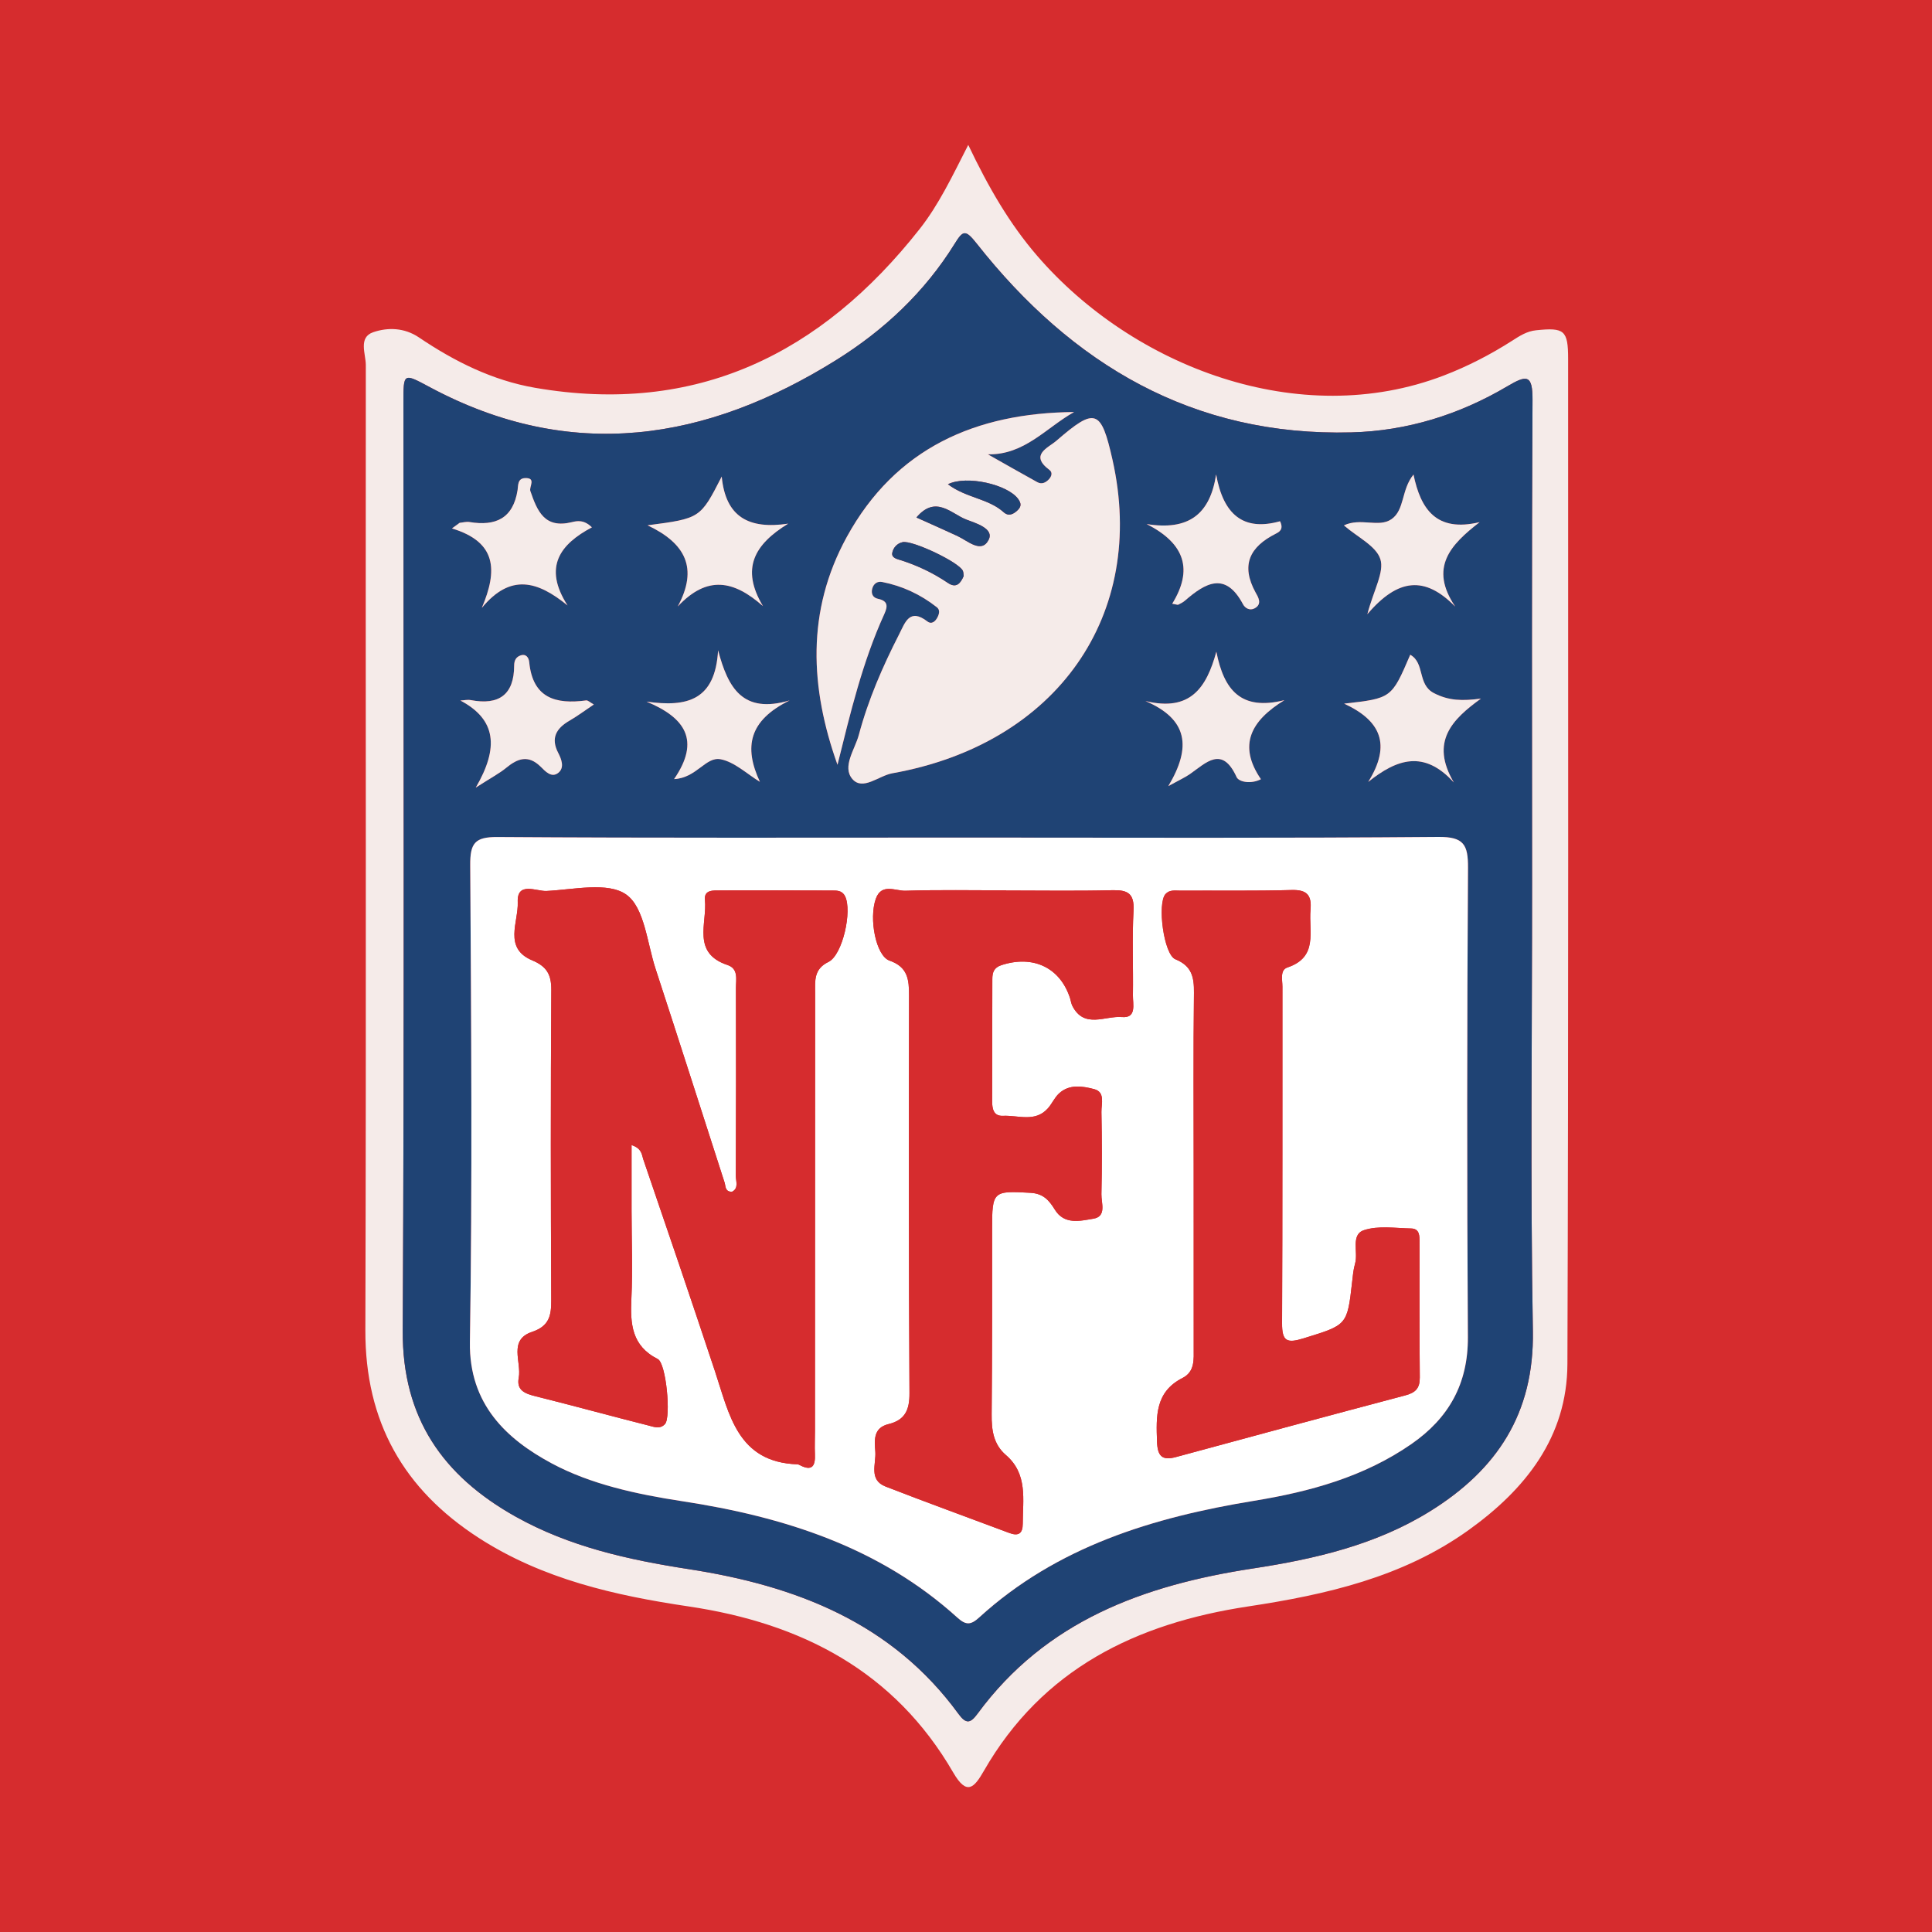 <?xml version="1.0" encoding="utf-8"?>
<!-- Generator: Adobe Illustrator 17.0.0, SVG Export Plug-In . SVG Version: 6.00 Build 0)  -->
<!DOCTYPE svg PUBLIC "-//W3C//DTD SVG 1.1//EN" "http://www.w3.org/Graphics/SVG/1.1/DTD/svg11.dtd">
<svg version="1.1" id="Layer_1" xmlns="http://www.w3.org/2000/svg" xmlns:xlink="http://www.w3.org/1999/xlink" x="0px" y="0px"
	 width="200px" height="200px" viewBox="0 0 200 200" enable-background="new 0 0 200 200" xml:space="preserve">
<rect fill="#D62C2E" width="200" height="200"/>
<g>
	<path fill="#F5EBE9" d="M100.233,15c2.097,4.402,4.276,8.169,7.144,11.491c9.901,11.468,27.131,18.116,42.085,12.381
		c2.49-0.955,4.837-2.169,7.078-3.602c0.768-0.491,1.504-0.98,2.477-1.081c2.928-0.303,3.315-0.005,3.314,2.977
		c-0.005,34.676,0.046,69.352-0.073,104.028c-0.026,7.58-4.36,12.998-10.255,17.218c-6.799,4.867-14.723,6.664-22.802,7.887
		c-11.568,1.751-21.276,6.452-27.343,17.008c-1.01,1.758-1.765,2.627-3.178,0.189c-6.094-10.521-15.731-15.47-27.4-17.2
		c-7.619-1.13-15.085-2.819-21.691-7.075c-7.817-5.036-11.795-12.051-11.767-21.522c0.099-33.303,0.012-66.607,0.047-99.91
		c0.001-1.152-0.806-2.865,0.771-3.401c1.507-0.513,3.217-0.479,4.735,0.546c3.671,2.481,7.624,4.451,12.004,5.208
		c16.699,2.889,29.636-3.497,39.826-16.44C97.174,21.201,98.544,18.318,100.233,15z M158.598,91.387
		c0-16.656-0.048-33.312,0.049-49.967c0.015-2.669-0.6-2.618-2.608-1.43c-4.957,2.932-10.372,4.623-16.139,4.772
		c-16.392,0.425-28.918-7.028-38.784-19.539c-1.192-1.511-1.43-1.371-2.305,0.039c-3.092,4.98-7.301,8.925-12.217,11.993
		c-13.477,8.414-27.465,10.651-42.072,2.84c-2.776-1.484-2.755-1.529-2.756,1.587c-0.003,32.03,0.097,64.061-0.074,96.091
		c-0.048,9.029,4.164,15.01,11.663,19.217c5.574,3.126,11.69,4.483,17.926,5.446c11.075,1.71,21.036,5.522,27.94,14.987
		c0.8,1.097,1.249,0.971,1.981-0.025c7.065-9.611,17.211-13.304,28.493-15.027c6.397-0.977,12.723-2.435,18.342-5.922
		c6.915-4.292,10.795-10.115,10.647-18.663C158.414,122.323,158.606,106.853,158.598,91.387z"/>
	<path fill="#1F4374" d="M158.602,91.387c0.004,15.466-0.189,30.936,0.08,46.397c0.149,8.548-3.732,14.372-10.647,18.663
		c-5.619,3.488-11.945,4.945-18.342,5.922c-11.281,1.724-21.428,5.416-28.493,15.027c-0.732,0.995-1.181,1.122-1.981,0.025
		c-6.903-9.465-16.865-13.278-27.94-14.987c-6.236-0.963-12.352-2.32-17.926-5.446c-7.499-4.206-11.711-10.187-11.663-19.217
		c0.171-32.03,0.07-64.061,0.074-96.091c0-3.116-0.02-3.071,2.756-1.587c14.608,7.811,28.595,5.574,42.072-2.84
		c4.915-3.069,9.125-7.013,12.217-11.993c0.875-1.409,1.113-1.55,2.305-0.039c9.867,12.511,22.392,19.964,38.784,19.539
		c5.767-0.149,11.182-1.84,16.139-4.772c2.008-1.188,2.624-1.238,2.608,1.43C158.55,58.075,158.598,74.731,158.602,91.387z
		 M100.334,86.707c-16.282,0-32.565,0.053-48.846-0.059c-2.342-0.016-2.822,0.659-2.809,2.889
		c0.098,16.465,0.226,32.933-0.033,49.394c-0.101,6.457,3.818,10.06,8.468,12.556c4.037,2.168,8.791,3.195,13.483,3.912
		c10.505,1.607,20.424,4.73,28.517,12.06c0.896,0.812,1.404,0.75,2.25-0.021c8.069-7.358,17.997-10.365,28.471-12.079
		c5.785-0.947,11.367-2.473,16.268-5.87c3.865-2.679,5.882-6.228,5.852-11.085c-0.101-16.19-0.09-32.382,0.012-48.572
		c0.015-2.395-0.439-3.215-3.06-3.193C132.716,86.777,116.525,86.709,100.334,86.707z M111.19,42.654
		c-10.136,0.085-18.476,3.7-23.539,12.945c-4.198,7.666-3.797,15.607-0.954,23.571c1.328-5.339,2.578-10.631,4.852-15.616
		c0.383-0.84,0.349-1.355-0.672-1.57c-0.52-0.11-0.722-0.536-0.583-1.049c0.136-0.503,0.52-0.788,1.025-0.689
		c2.095,0.411,3.986,1.296,5.663,2.616c0.332,0.262,0.26,0.642,0.088,0.998c-0.227,0.469-0.62,0.815-1.068,0.471
		c-1.86-1.426-2.308,0.13-2.923,1.33c-1.71,3.341-3.204,6.783-4.171,10.408c-0.402,1.507-1.762,3.299-0.672,4.572
		c1.072,1.252,2.739-0.341,4.135-0.59c17.065-3.041,26.402-16.417,22.792-32.464c-1.176-5.228-1.774-5.453-5.806-1.959
		c-0.846,0.733-2.819,1.45-0.721,3.018c0.34,0.254,0.238,0.652-0.041,0.955c-0.335,0.364-0.75,0.568-1.215,0.311
		c-1.714-0.946-3.413-1.919-5.118-2.881C106.057,47.113,108.311,44.264,111.19,42.654z M125.893,49.115
		c-0.636,4.167-2.889,5.827-7.193,5.136c4.027,2.042,4.793,4.77,2.648,8.247c0.451,0.076,0.559,0.131,0.623,0.099
		c0.238-0.119,0.487-0.237,0.686-0.41c2.129-1.849,4.196-3.061,6.02,0.368c0.205,0.386,0.678,0.681,1.172,0.433
		c0.898-0.45,0.351-1.246,0.127-1.657c-1.557-2.844-0.6-4.723,2.091-6.082c0.339-0.171,0.859-0.443,0.441-1.289
		C128.658,55.04,126.626,53.213,125.893,49.115z M150.643,62.793c-2.731-4.045-0.485-6.409,2.531-8.742
		c-4.489,1.078-6.109-1.343-6.848-4.926c-1.281,1.569-0.897,3.664-2.282,4.62c-1.32,0.911-3.184-0.189-4.924,0.643
		c1.416,1.228,3.334,2.123,3.773,3.492c0.426,1.328-0.666,3.143-1.346,5.699C144.733,59.847,147.502,59.595,150.643,62.793z
		 M74.712,49.334c-2.216,4.328-2.216,4.328-7.678,5.047c3.932,1.858,5.266,4.436,3.129,8.399c3.064-3.266,5.798-2.696,8.814-0.042
		c-2.335-3.909-0.859-6.395,2.616-8.529C77.51,54.819,75.114,53.522,74.712,49.334z M47.58,54.123
		c-0.265,0.193-0.53,0.387-0.795,0.58c4.637,1.407,4.746,4.325,3.094,8.223c2.985-3.608,5.78-2.772,8.872-0.251
		c-2.567-3.997-0.746-6.352,2.522-8.083c-0.822-0.818-1.542-0.67-2.082-0.538c-2.817,0.69-3.572-1.135-4.291-3.226
		c-0.147-0.428,0.647-1.388-0.557-1.335c-0.781,0.034-0.692,0.776-0.763,1.233c-0.459,2.95-2.278,3.762-4.981,3.314
		C48.274,53.985,47.921,54.091,47.58,54.123z M125.916,67.465c-1.025,3.753-2.706,6.234-7.341,5.104
		c4.395,1.887,4.79,4.763,2.369,8.808c1.183-0.653,1.739-0.899,2.23-1.242c1.693-1.182,3.336-2.985,4.84,0.31
		c0.226,0.496,1.46,0.76,2.517,0.218c-2.405-3.516-1.044-6.055,2.431-8.182C128.465,73.605,126.703,71.447,125.916,67.465z
		 M66.928,72.631c4,1.66,5.607,4.011,2.852,8.021c2.338-0.115,3.273-2.36,4.825-2.053c1.45,0.287,2.713,1.518,4.058,2.334
		c-1.692-3.623-1.124-6.359,3.073-8.424c-4.843,1.421-6.367-1.278-7.4-5.188C74.038,72.48,71.161,73.236,66.928,72.631z
		 M47.66,72.518c3.716,1.962,4.005,4.877,1.591,9.014c1.634-1.049,2.447-1.469,3.139-2.038c1.191-0.98,2.286-1.394,3.577-0.127
		c0.468,0.459,1.142,1.24,1.87,0.6c0.601-0.529,0.294-1.364-0.05-2.026c-0.798-1.536-0.207-2.543,1.163-3.335
		c0.822-0.475,1.586-1.049,2.524-1.677c-0.387-0.213-0.61-0.447-0.798-0.422c-3.144,0.423-5.528-0.233-5.89-3.957
		c-0.046-0.477-0.329-0.901-0.909-0.697c-0.444,0.156-0.65,0.5-0.651,1.047c-0.008,3.02-1.581,4.125-4.476,3.576
		C48.401,72.41,48.024,72.5,47.66,72.518z M139.144,72.841c3.781,1.752,4.914,4.219,2.494,8.102c2.973-2.373,5.772-3.343,8.86,0.053
		c-2.488-4.231-0.149-6.538,2.808-8.677c-1.91,0.25-3.314,0.236-4.87-0.57c-1.733-0.898-0.905-3.107-2.449-3.97
		C144.055,72.288,144.055,72.288,139.144,72.841z"/>
	<path fill="#FFFFFF" d="M100.334,86.708c16.191,0.001,32.382,0.069,48.572-0.068c2.621-0.022,3.075,0.798,3.06,3.193
		c-0.102,16.19-0.113,32.382-0.012,48.572c0.03,4.857-1.987,8.406-5.852,11.085c-4.901,3.396-10.483,4.923-16.268,5.87
		c-10.473,1.714-20.402,4.721-28.471,12.079c-0.846,0.771-1.354,0.833-2.25,0.021c-8.093-7.33-18.012-10.453-28.517-12.06
		c-4.692-0.718-9.446-1.744-13.483-3.912c-4.649-2.497-8.569-6.099-8.468-12.556c0.258-16.461,0.131-32.929,0.033-49.394
		c-0.013-2.23,0.467-2.905,2.809-2.889C67.769,86.76,84.052,86.707,100.334,86.708z M75.77,123.374
		c-0.732-0.008-0.638-0.57-0.765-0.965c-2.379-7.375-4.735-14.758-7.144-22.123c-0.875-2.675-1.146-6.334-3.026-7.674
		c-1.9-1.354-5.456-0.512-8.275-0.378c-1.019,0.048-3.059-1.01-2.964,1.148c0.09,2.042-1.513,4.77,1.488,6.029
		c1.507,0.632,1.996,1.463,1.986,3.075c-0.068,10.697-0.058,21.396-0.006,32.093c0.008,1.607-0.199,2.696-1.99,3.298
		c-2.484,0.835-1.064,3.121-1.376,4.756c-0.251,1.314,0.676,1.643,1.761,1.913c3.883,0.966,7.742,2.031,11.622,3.009
		c0.56,0.141,1.252,0.439,1.765-0.147c0.623-0.711,0.127-6.276-0.756-6.721c-2.705-1.364-2.852-3.643-2.73-6.24
		c0.142-3.01,0.021-6.033,0.018-9.05c-0.003-2.24-0.001-4.48-0.001-6.86c1.089,0.359,1.054,1.01,1.208,1.458
		c2.508,7.318,4.999,14.643,7.437,21.985c1.475,4.441,2.317,9.391,8.529,9.606c0.087,0.003,0.177,0.048,0.258,0.09
		c1.286,0.665,1.602,0.05,1.55-1.138c-0.036-0.821,0.004-1.645,0.004-2.468c0.007-15.087,0.013-30.174,0.017-45.261
		c0-1.271-0.161-2.485,1.379-3.23c1.473-0.712,2.477-5.304,1.718-6.802c-0.317-0.626-0.862-0.589-1.4-0.59
		c-3.84-0.011-7.68-0.021-11.52-0.008c-0.704,0.002-1.691-0.092-1.583,0.98c0.242,2.409-1.391,5.496,2.334,6.738
		c1.151,0.384,0.875,1.477,0.877,2.357c0.013,6.492,0.016,12.984-0.013,19.476C76.172,122.285,76.498,123.013,75.77,123.374z
		 M104.158,92.184c0-0.006,0-0.011,0-0.017c-3.476,0-6.954-0.068-10.426,0.042c-1.031,0.033-2.482-0.817-3.069,0.835
		c-0.733,2.063,0.018,5.909,1.416,6.396c1.912,0.666,2.028,1.977,2.025,3.635c-0.026,13.72-0.036,27.441,0.045,41.161
		c0.01,1.745-0.482,2.777-2.17,3.187c-1.611,0.392-1.45,1.699-1.365,2.854c0.093,1.264-0.71,2.919,1.061,3.608
		c4.252,1.654,8.542,3.207,12.814,4.809c0.932,0.35,1.384,0.061,1.386-0.945c0.003-2.52,0.538-5.161-1.747-7.126
		c-1.297-1.115-1.487-2.595-1.473-4.218c0.057-6.402,0.049-12.805,0.048-19.208c-0.001-3.895,0.1-3.938,3.971-3.718
		c1.324,0.075,1.924,0.767,2.525,1.745c0.982,1.597,2.632,1.157,3.983,0.936c1.402-0.23,0.815-1.633,0.836-2.537
		c0.068-2.834,0.059-5.671,0.001-8.506c-0.017-0.84,0.424-2.067-0.757-2.372c-1.198-0.309-2.568-0.545-3.641,0.456
		c-0.458,0.428-0.72,1.059-1.144,1.533c-1.327,1.485-3.075,0.699-4.649,0.775c-0.982,0.048-1.123-0.733-1.122-1.528
		c0.008-4.208,0.008-8.415,0.02-12.623c0.002-0.668,0.141-1.186,0.939-1.447c3.283-1.074,6.089,0.252,7.111,3.436
		c0.084,0.261,0.114,0.547,0.237,0.787c1.228,2.393,3.395,1.001,5.12,1.151c1.562,0.135,1.132-1.338,1.146-2.249
		c0.044-2.926-0.093-5.859,0.063-8.778c0.096-1.791-0.619-2.143-2.208-2.103C111.477,92.246,107.817,92.184,104.158,92.184z
		 M123.569,121.143c0,6.128-0.003,12.257,0.003,18.385c0.001,1.193,0.135,2.464-1.161,3.123c-2.834,1.44-2.728,3.952-2.637,6.585
		c0.052,1.5,0.521,1.987,1.961,1.597c7.906-2.142,15.811-4.288,23.73-6.38c1.061-0.28,1.522-0.729,1.511-1.861
		c-0.046-4.664-0.019-9.329-0.026-13.994c-0.001-0.645,0.022-1.409-0.873-1.426c-1.638-0.032-3.397-0.316-4.882,0.176
		c-1.396,0.463-0.575,2.278-0.917,3.454c-0.177,0.609-0.234,1.258-0.305,1.893c-0.508,4.546-0.533,4.454-5.031,5.851
		c-1.734,0.538-2.232,0.301-2.223-1.556c0.056-11.616,0.025-23.232,0.037-34.849c0.001-0.702-0.276-1.722,0.518-1.988
		c3.225-1.081,2.186-3.729,2.389-5.962c0.139-1.522-0.362-2.101-1.965-2.056c-3.839,0.108-7.682,0.042-11.523,0.063
		c-0.526,0.003-1.105-0.117-1.528,0.36c-0.859,0.968-0.185,6.252,1.031,6.747c1.697,0.69,1.939,1.842,1.92,3.454
		C123.527,108.886,123.569,115.015,123.569,121.143z"/>
	<path fill="#F5EBE9" d="M111.19,42.654c-2.879,1.61-5.133,4.459-8.928,4.377c1.705,0.963,3.404,1.936,5.118,2.881
		c0.465,0.257,0.88,0.052,1.215-0.311c0.279-0.303,0.381-0.701,0.041-0.955c-2.098-1.568-0.125-2.285,0.721-3.018
		c4.032-3.494,4.63-3.269,5.806,1.959c3.609,16.047-5.728,29.424-22.792,32.464c-1.396,0.249-3.063,1.842-4.135,0.59
		c-1.09-1.273,0.27-3.065,0.672-4.572c0.966-3.625,2.461-7.067,4.171-10.408c0.614-1.2,1.063-2.756,2.923-1.33
		c0.448,0.344,0.842-0.002,1.068-0.471c0.172-0.356,0.244-0.736-0.088-0.998c-1.677-1.321-3.567-2.205-5.663-2.616
		c-0.505-0.099-0.889,0.186-1.025,0.689c-0.139,0.513,0.063,0.94,0.583,1.049c1.021,0.215,1.056,0.73,0.672,1.57
		c-2.274,4.985-3.524,10.277-4.852,15.616c-2.843-7.963-3.245-15.904,0.954-23.571C92.713,46.354,101.053,42.74,111.19,42.654z
		 M99.759,59.634c-0.025-0.184-0.016-0.37-0.078-0.528c-0.347-0.885-5.24-3.205-6.242-2.983c-0.608,0.135-0.974,0.6-1.072,1.104
		c-0.105,0.54,0.538,0.656,0.906,0.773c1.735,0.553,3.348,1.327,4.857,2.347C99,60.935,99.439,60.378,99.759,59.634z M94.866,53.57
		c1.616,0.727,2.935,1.306,4.242,1.914c1.085,0.505,2.503,1.865,3.242,0.381c0.574-1.155-1.348-1.708-2.318-2.08
		C98.478,53.19,96.868,51.201,94.866,53.57z M98.129,50.13c1.89,1.427,4.173,1.46,5.77,2.895c0.506,0.455,0.996,0.222,1.44-0.203
		c0.406-0.388,0.384-0.722,0.059-1.171C104.312,50.155,100.064,49.169,98.129,50.13z"/>
	<path fill="#F5EBE9" d="M125.893,49.115c0.733,4.097,2.766,5.924,6.614,4.845c0.418,0.847-0.103,1.118-0.441,1.289
		c-2.69,1.359-3.647,3.237-2.091,6.082c0.225,0.411,0.772,1.207-0.127,1.657c-0.494,0.248-0.967-0.047-1.172-0.433
		c-1.823-3.429-3.891-2.217-6.02-0.368c-0.198,0.172-0.448,0.29-0.686,0.41c-0.064,0.032-0.172-0.023-0.623-0.099
		c2.145-3.478,1.38-6.206-2.648-8.247C123.004,54.943,125.257,53.282,125.893,49.115z"/>
	<path fill="#F5EBE9" d="M150.643,62.793c-3.141-3.199-5.91-2.946-9.096,0.787c0.679-2.556,1.772-4.371,1.346-5.699
		c-0.439-1.369-2.357-2.264-3.773-3.492c1.74-0.832,3.605,0.268,4.924-0.643c1.384-0.955,1-3.051,2.282-4.62
		c0.74,3.583,2.36,6.004,6.848,4.926C150.158,56.384,147.912,58.748,150.643,62.793z"/>
	<path fill="#F5EBE9" d="M74.712,49.334c0.401,4.187,2.798,5.484,6.881,4.874c-3.475,2.134-4.951,4.621-2.616,8.529
		c-3.016-2.653-5.75-3.223-8.814,0.042c2.137-3.963,0.803-6.54-3.129-8.399C72.497,53.663,72.497,53.663,74.712,49.334z"/>
	<path fill="#F5EBE9" d="M47.58,54.123c0.341-0.032,0.694-0.138,1.02-0.083c2.703,0.447,4.522-0.365,4.981-3.314
		c0.071-0.456-0.018-1.198,0.763-1.233c1.203-0.053,0.409,0.906,0.557,1.335c0.718,2.091,1.474,3.916,4.291,3.226
		c0.539-0.132,1.259-0.28,2.082,0.538c-3.268,1.731-5.089,4.086-2.522,8.083c-3.092-2.521-5.887-3.357-8.872,0.251
		c1.652-3.898,1.542-6.816-3.094-8.223C47.05,54.509,47.315,54.316,47.58,54.123z"/>
	<path fill="#F5EBE9" d="M125.916,67.465c0.787,3.982,2.549,6.14,7.046,5.017c-3.475,2.127-4.836,4.666-2.431,8.182
		c-1.057,0.541-2.29,0.278-2.517-0.218c-1.504-3.295-3.147-1.491-4.84-0.31c-0.49,0.342-1.047,0.589-2.23,1.242
		c2.421-4.045,2.026-6.921-2.369-8.808C123.21,73.699,124.891,71.218,125.916,67.465z"/>
	<path fill="#F5EBE9" d="M66.928,72.631c4.233,0.604,7.11-0.151,7.409-5.31c1.033,3.91,2.556,6.608,7.4,5.188
		c-4.197,2.065-4.765,4.801-3.073,8.424c-1.345-0.816-2.608-2.047-4.058-2.334c-1.552-0.307-2.486,1.938-4.825,2.053
		C72.535,76.642,70.928,74.292,66.928,72.631z"/>
	<path fill="#F5EBE9" d="M47.66,72.518c0.364-0.018,0.742-0.108,1.09-0.042c2.896,0.549,4.468-0.556,4.476-3.576
		c0.001-0.547,0.208-0.891,0.651-1.047c0.579-0.204,0.862,0.22,0.909,0.697c0.362,3.724,2.746,4.38,5.89,3.957
		c0.188-0.025,0.411,0.209,0.798,0.422c-0.937,0.628-1.702,1.201-2.524,1.677c-1.37,0.793-1.961,1.799-1.163,3.335
		c0.344,0.662,0.652,1.497,0.05,2.026c-0.728,0.64-1.403-0.141-1.87-0.6c-1.291-1.267-2.385-0.853-3.577,0.127
		c-0.691,0.569-1.505,0.989-3.139,2.038C51.665,77.395,51.375,74.48,47.66,72.518z"/>
	<path fill="#F5EBE9" d="M139.144,72.841c4.911-0.554,4.911-0.554,6.843-5.062c1.545,0.863,0.716,3.072,2.449,3.97
		c1.556,0.806,2.96,0.82,4.87,0.57c-2.957,2.139-5.296,4.446-2.808,8.677c-3.089-3.396-5.888-2.427-8.86-0.053
		C144.058,77.061,142.925,74.593,139.144,72.841z"/>
	<path fill="#D62C2E" d="M75.77,123.374c0.728-0.361,0.401-1.089,0.404-1.645c0.029-6.492,0.025-12.984,0.013-19.476
		c-0.002-0.88,0.274-1.973-0.877-2.357c-3.726-1.242-2.092-4.329-2.334-6.738c-0.108-1.072,0.879-0.977,1.583-0.98
		c3.84-0.013,7.68-0.003,11.52,0.008c0.538,0.002,1.083-0.036,1.4,0.59c0.758,1.497-0.245,6.089-1.718,6.802
		c-1.54,0.745-1.379,1.959-1.379,3.23c-0.004,15.087-0.01,30.174-0.017,45.261c0,0.823-0.04,1.647-0.004,2.468
		c0.052,1.188-0.264,1.803-1.55,1.138c-0.08-0.042-0.171-0.087-0.258-0.09c-6.211-0.215-7.053-5.165-8.529-9.606
		c-2.439-7.342-4.93-14.666-7.437-21.985c-0.154-0.448-0.119-1.1-1.208-1.458c0,2.381-0.002,4.62,0.001,6.86
		c0.004,3.017,0.124,6.04-0.018,9.05c-0.122,2.597,0.025,4.876,2.73,6.24c0.883,0.445,1.379,6.011,0.756,6.721
		c-0.513,0.586-1.205,0.288-1.765,0.147c-3.88-0.978-7.739-2.043-11.622-3.009c-1.085-0.27-2.012-0.6-1.761-1.913
		c0.312-1.635-1.108-3.921,1.376-4.756c1.791-0.602,1.998-1.691,1.99-3.298c-0.052-10.698-0.062-21.396,0.006-32.093
		c0.01-1.612-0.479-2.443-1.986-3.075c-3.001-1.259-1.398-3.986-1.488-6.029c-0.095-2.158,1.944-1.1,2.964-1.148
		c2.819-0.134,6.375-0.976,8.275,0.378c1.88,1.34,2.151,4.999,3.026,7.674c2.409,7.365,4.765,14.748,7.144,22.123
		C75.133,122.804,75.038,123.366,75.77,123.374z"/>
	<path fill="#D62C2E" d="M104.158,92.184c3.659,0,7.319,0.062,10.976-0.029c1.589-0.04,2.303,0.312,2.208,2.103
		c-0.156,2.919-0.019,5.852-0.063,8.778c-0.014,0.911,0.416,2.385-1.146,2.249c-1.725-0.149-3.893,1.243-5.12-1.151
		c-0.123-0.24-0.153-0.526-0.237-0.787c-1.022-3.185-3.828-4.51-7.111-3.436c-0.798,0.261-0.937,0.779-0.939,1.447
		c-0.012,4.208-0.012,8.415-0.02,12.623c-0.001,0.795,0.14,1.575,1.122,1.528c1.574-0.076,3.322,0.71,4.649-0.775
		c0.423-0.474,0.685-1.105,1.144-1.533c1.073-1.001,2.444-0.765,3.641-0.456c1.181,0.305,0.74,1.531,0.757,2.372
		c0.058,2.834,0.067,5.672-0.001,8.506c-0.022,0.904,0.566,2.307-0.836,2.537c-1.351,0.221-3.001,0.662-3.983-0.936
		c-0.601-0.978-1.201-1.67-2.525-1.745c-3.871-0.22-3.972-0.177-3.971,3.718c0.001,6.403,0.009,12.806-0.048,19.208
		c-0.014,1.623,0.176,3.103,1.473,4.218c2.285,1.965,1.751,4.607,1.747,7.126c-0.001,1.005-0.453,1.294-1.386,0.945
		c-4.272-1.602-8.562-3.155-12.814-4.809c-1.771-0.689-0.968-2.344-1.061-3.608c-0.085-1.155-0.246-2.463,1.365-2.854
		c1.688-0.411,2.181-1.442,2.17-3.187c-0.082-13.72-0.072-27.441-0.045-41.161c0.003-1.658-0.113-2.969-2.025-3.635
		c-1.398-0.487-2.149-4.333-1.416-6.396c0.587-1.652,2.038-0.803,3.069-0.835c3.472-0.11,6.95-0.042,10.426-0.042
		C104.158,92.172,104.158,92.178,104.158,92.184z"/>
	<path fill="#D62C2E" d="M123.569,121.143c0-6.128-0.042-12.257,0.029-18.385c0.019-1.611-0.223-2.764-1.92-3.454
		c-1.216-0.494-1.89-5.778-1.031-6.747c0.423-0.477,1.001-0.357,1.528-0.36c3.841-0.02,7.685,0.045,11.523-0.063
		c1.602-0.045,2.103,0.534,1.965,2.056c-0.203,2.232,0.836,4.881-2.389,5.962c-0.794,0.266-0.517,1.285-0.518,1.988
		c-0.012,11.616,0.019,23.233-0.037,34.849c-0.009,1.857,0.489,2.094,2.223,1.556c4.498-1.397,4.523-1.305,5.031-5.851
		c0.071-0.635,0.127-1.284,0.305-1.893c0.342-1.175-0.478-2.991,0.917-3.454c1.486-0.493,3.244-0.208,4.882-0.176
		c0.896,0.017,0.873,0.781,0.873,1.426c0.007,4.665-0.02,9.33,0.026,13.994c0.011,1.132-0.449,1.581-1.511,1.861
		c-7.919,2.092-15.824,4.238-23.73,6.38c-1.44,0.39-1.909-0.097-1.961-1.597c-0.092-2.633-0.198-5.145,2.637-6.585
		c1.296-0.658,1.162-1.929,1.161-3.123C123.566,133.4,123.569,127.271,123.569,121.143z"/>
	<path fill="#1F4374" d="M99.759,59.634c-0.32,0.744-0.759,1.301-1.629,0.713c-1.509-1.02-3.122-1.794-4.857-2.347
		c-0.367-0.117-1.011-0.232-0.906-0.773c0.098-0.505,0.464-0.969,1.072-1.104c1.002-0.223,5.896,2.098,6.242,2.983
		C99.744,59.264,99.734,59.45,99.759,59.634z"/>
	<path fill="#1F4374" d="M94.866,53.57c2.002-2.37,3.612-0.38,5.166,0.216c0.97,0.372,2.892,0.926,2.318,2.08
		c-0.738,1.484-2.157,0.123-3.242-0.381C97.801,54.877,96.481,54.298,94.866,53.57z"/>
	<path fill="#1F4374" d="M98.129,50.13c1.935-0.961,6.183,0.025,7.269,1.521c0.326,0.449,0.347,0.783-0.059,1.171
		c-0.444,0.425-0.934,0.658-1.44,0.203C102.301,51.59,100.019,51.557,98.129,50.13z"/>
</g>
</svg>
